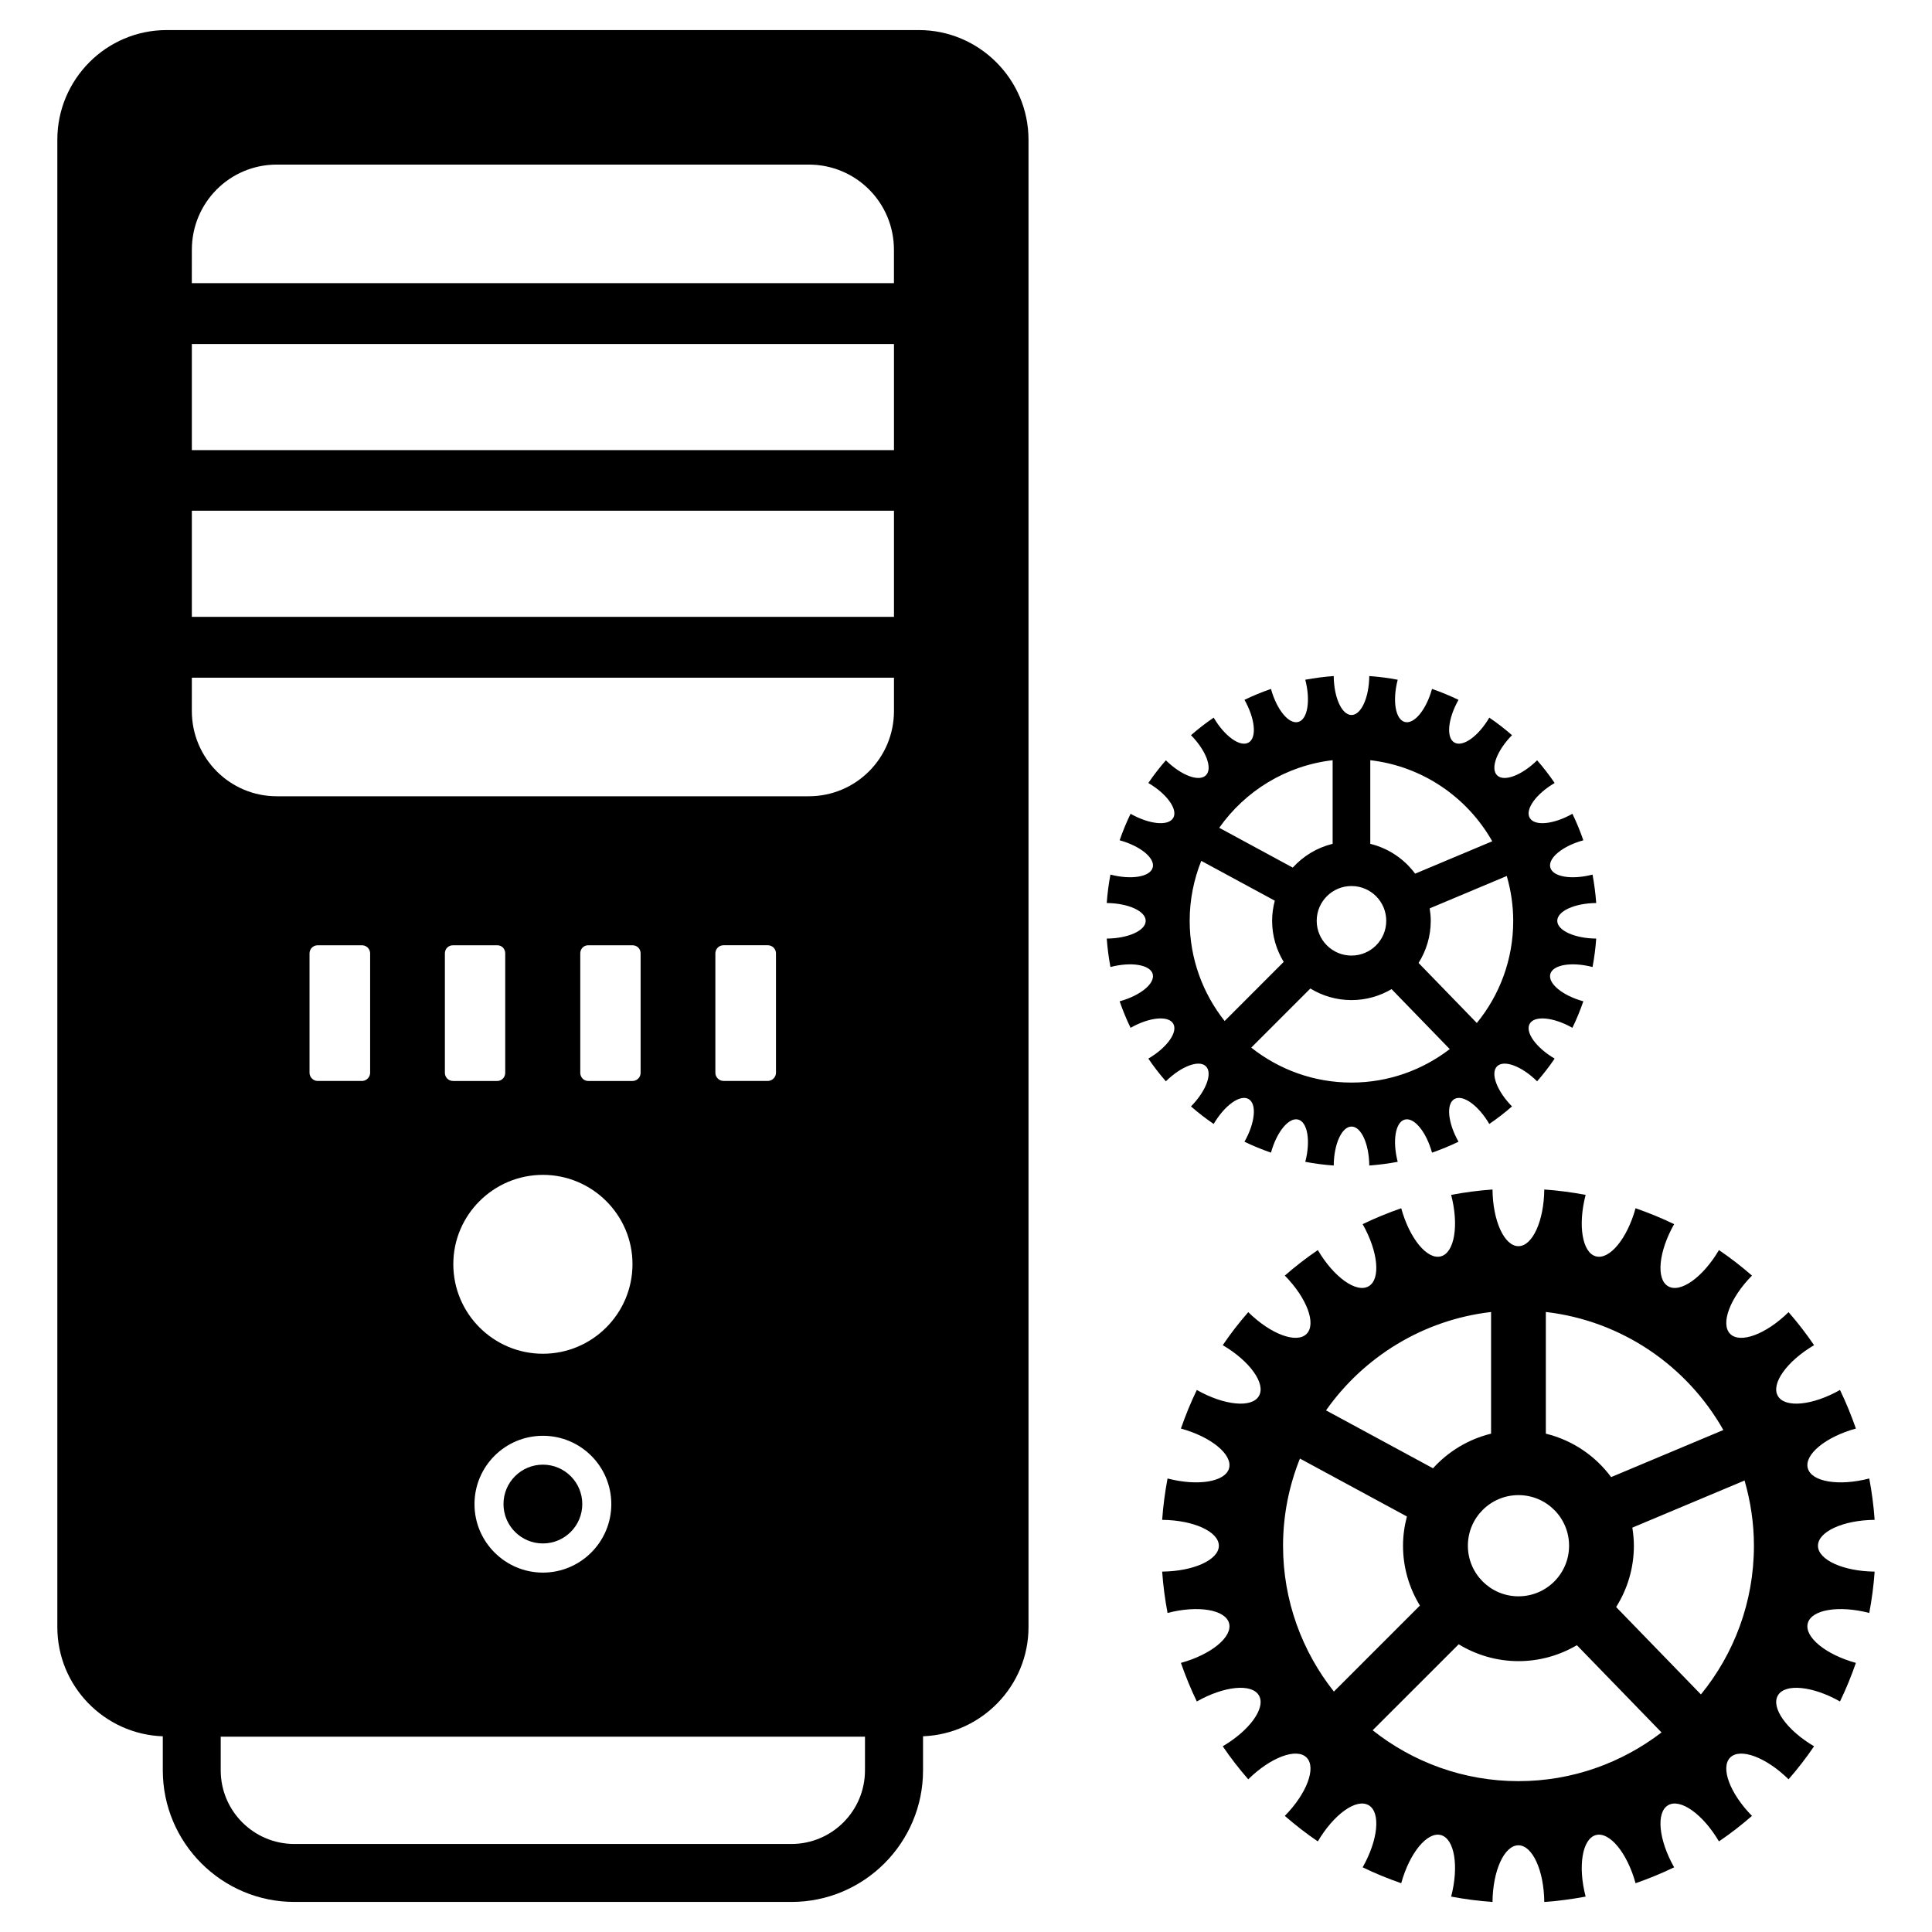 <?xml version="1.0" encoding="UTF-8"?>
<!-- Uploaded to: SVG Repo, www.svgrepo.com, Generator: SVG Repo Mixer Tools -->
<svg fill="#000000" width="800px" height="800px" version="1.1" viewBox="144 144 512 512" xmlns="http://www.w3.org/2000/svg">
 <g>
  <path d="m625.78 553.64c0-3.742 6.695-6.789 15.02-6.867-0.262-3.711-0.75-7.371-1.426-10.961-8.062 2.102-15.332 0.891-16.293-2.727-0.969-3.621 4.719-8.293 12.75-10.504-1.227-3.512-2.621-6.93-4.215-10.223-7.238 4.109-14.594 4.844-16.465 1.582-1.883-3.246 2.418-9.23 9.594-13.457-2.07-3.055-4.34-5.977-6.758-8.75-5.93 5.836-12.812 8.418-15.465 5.766-2.652-2.652-0.062-9.535 5.766-15.457-2.773-2.418-5.688-4.688-8.75-6.758-4.215 7.176-10.207 11.48-13.457 9.594-3.262-1.867-2.527-9.215 1.582-16.465-3.293-1.598-6.711-2.992-10.223-4.215-2.211 8.031-6.883 13.719-10.504 12.75-3.621-0.953-4.828-8.23-2.727-16.293-3.59-0.676-7.238-1.164-10.961-1.426-0.078 8.324-3.125 15.02-6.852 15.02-3.742 0-6.789-6.695-6.867-15.02-3.711 0.262-7.371 0.75-10.961 1.426 2.102 8.062 0.891 15.332-2.727 16.293-3.621 0.969-8.293-4.719-10.504-12.75-3.512 1.227-6.93 2.621-10.223 4.215 4.109 7.238 4.844 14.594 1.582 16.465-3.246 1.883-9.23-2.418-13.457-9.594-3.055 2.07-5.977 4.34-8.75 6.758 5.836 5.93 8.418 12.812 5.766 15.457-2.652 2.652-9.535 0.062-15.457-5.766-2.418 2.773-4.688 5.688-6.758 8.75 7.176 4.215 11.48 10.207 9.594 13.457-1.867 3.262-9.215 2.527-16.465-1.582-1.598 3.293-2.992 6.711-4.215 10.223 8.031 2.211 13.719 6.883 12.766 10.504-0.969 3.621-8.246 4.828-16.309 2.727-0.676 3.59-1.164 7.246-1.426 10.961 8.324 0.078 15.02 3.125 15.02 6.867 0 3.734-6.695 6.773-15.02 6.852 0.262 3.711 0.75 7.371 1.426 10.961 8.062-2.102 15.332-0.891 16.309 2.727 0.953 3.621-4.734 8.293-12.766 10.504 1.227 3.512 2.621 6.93 4.215 10.223 7.238-4.109 14.594-4.844 16.465-1.582 1.883 3.246-2.418 9.23-9.594 13.457 2.07 3.062 4.34 5.977 6.758 8.75 5.93-5.836 12.812-8.418 15.457-5.766 2.652 2.652 0.062 9.535-5.766 15.465 2.773 2.41 5.688 4.688 8.75 6.758 4.215-7.176 10.207-11.48 13.457-9.594 3.262 1.867 2.527 9.215-1.582 16.465 3.293 1.598 6.711 2.992 10.223 4.215 2.211-8.031 6.883-13.719 10.504-12.766 3.621 0.969 4.828 8.246 2.727 16.309 3.59 0.676 7.246 1.164 10.961 1.426 0.078-8.324 3.125-15.02 6.867-15.02 3.727 0 6.773 6.695 6.852 15.02 3.711-0.262 7.371-0.75 10.961-1.426-2.102-8.062-0.891-15.332 2.727-16.309 3.621-0.953 8.293 4.734 10.504 12.766 3.512-1.227 6.93-2.621 10.223-4.215-4.109-7.246-4.844-14.594-1.582-16.465 3.246-1.883 9.238 2.418 13.457 9.594 3.055-2.07 5.977-4.34 8.75-6.758-5.828-5.93-8.418-12.812-5.766-15.465 2.652-2.652 9.535-0.062 15.465 5.766 2.418-2.773 4.688-5.688 6.758-8.75-7.176-4.215-11.48-10.207-9.594-13.457 1.867-3.262 9.215-2.527 16.465 1.582 1.598-3.293 2.992-6.711 4.215-10.223-8.031-2.211-13.719-6.883-12.75-10.504 0.953-3.621 8.23-4.828 16.293-2.727 0.676-3.59 1.164-7.238 1.426-10.961-8.32-0.078-15.02-3.121-15.02-6.852zm-25.074-30.672-29.742 12.48c-4.184-5.652-10.254-9.789-17.301-11.512v-32.25c20.219 2.348 37.465 14.348 47.043 31.281zm-67.703 30.664c0-7.402 6-13.41 13.41-13.41 7.41 0 13.41 6 13.41 13.41 0 7.41-6 13.41-13.41 13.41-7.41 0-13.41-6.008-13.41-13.41zm6.148-61.938v32.242c-6.031 1.473-11.348 4.719-15.387 9.176l-28.352-15.348c9.973-14.156 25.668-23.969 43.738-26.07zm-41.656 100.59c-8.41-10.633-13.473-24.035-13.473-38.645 0-8.168 1.613-15.953 4.473-23.105l28.352 15.348c-0.652 2.481-1.031 5.07-1.031 7.75 0 5.812 1.652 11.23 4.473 15.859zm48.926 23.738c-14.609 0-28.02-5.062-38.652-13.48l22.797-22.789c4.629 2.812 10.047 4.465 15.859 4.465 5.652 0 10.922-1.559 15.465-4.223l22.43 23.121c-10.531 8.062-23.637 12.906-37.898 12.906zm48.34-22.98-22.469-23.16c2.969-4.711 4.703-10.27 4.703-16.254 0-1.637-0.164-3.223-0.41-4.789l29.742-12.488c1.582 5.496 2.481 11.277 2.481 17.285 0 14.953-5.277 28.664-14.047 39.406z"/>
  <path d="m556.69 388.03c0-2.574 4.606-4.668 10.324-4.719-0.188-2.551-0.52-5.062-0.977-7.535-5.543 1.441-10.535 0.613-11.191-1.875-0.668-2.488 3.238-5.695 8.758-7.215-0.836-2.41-1.797-4.758-2.898-7.023-4.977 2.82-10.031 3.332-11.309 1.086-1.293-2.231 1.66-6.348 6.598-9.246-1.426-2.102-2.984-4.109-4.644-6.016-4.07 4.008-8.805 5.789-10.617 3.969-1.82-1.82-0.047-6.551 3.961-10.625-1.906-1.66-3.906-3.223-6.016-4.644-2.898 4.938-7.016 7.883-9.246 6.598-2.238-1.285-1.734-6.332 1.086-11.316-2.262-1.102-4.613-2.055-7.023-2.898-1.52 5.519-4.727 9.426-7.215 8.758-2.488-0.66-3.316-5.656-1.875-11.191-2.465-0.465-4.977-0.797-7.535-0.977-0.055 5.719-2.148 10.324-4.703 10.324-2.574 0-4.668-4.606-4.719-10.324-2.551 0.188-5.062 0.52-7.535 0.977 1.441 5.535 0.613 10.535-1.875 11.191-2.488 0.668-5.695-3.238-7.215-8.758-2.41 0.836-4.758 1.797-7.023 2.898 2.82 4.977 3.324 10.031 1.086 11.316-2.231 1.293-6.348-1.66-9.246-6.598-2.102 1.426-4.109 2.984-6.016 4.644 4.008 4.07 5.781 8.805 3.961 10.625-1.82 1.82-6.551 0.047-10.617-3.969-1.66 1.906-3.223 3.914-4.644 6.016 4.938 2.898 7.883 7.016 6.598 9.246-1.277 2.238-6.332 1.734-11.309-1.086-1.102 2.262-2.062 4.613-2.898 7.023 5.519 1.52 9.426 4.727 8.766 7.215-0.668 2.488-5.664 3.316-11.207 1.875-0.465 2.465-0.797 4.977-0.977 7.535 5.719 0.055 10.324 2.148 10.324 4.719 0 2.566-4.598 4.66-10.324 4.703 0.188 2.551 0.52 5.062 0.977 7.535 5.535-1.441 10.535-0.613 11.207 1.875 0.66 2.488-3.254 5.695-8.766 7.215 0.836 2.41 1.797 4.758 2.898 7.023 4.977-2.82 10.031-3.324 11.309-1.086 1.293 2.231-1.66 6.348-6.598 9.246 1.418 2.102 2.984 4.109 4.644 6.016 4.07-4.008 8.805-5.789 10.617-3.969 1.82 1.82 0.047 6.551-3.961 10.625 1.906 1.66 3.914 3.223 6.016 4.644 2.898-4.938 7.016-7.891 9.246-6.598 2.238 1.277 1.734 6.332-1.086 11.309 2.262 1.102 4.613 2.055 7.023 2.898 1.52-5.519 4.727-9.426 7.215-8.766 2.488 0.668 3.316 5.664 1.875 11.199 2.465 0.465 4.977 0.797 7.535 0.977 0.055-5.719 2.148-10.324 4.719-10.324 2.566 0 4.652 4.606 4.703 10.324 2.551-0.188 5.062-0.52 7.535-0.977-1.441-5.543-0.613-10.535 1.875-11.199 2.488-0.66 5.695 3.254 7.215 8.766 2.41-0.844 4.758-1.797 7.023-2.898-2.82-4.977-3.332-10.031-1.086-11.309 2.231-1.293 6.348 1.66 9.246 6.598 2.102-1.426 4.109-2.984 6.016-4.644-4.008-4.07-5.781-8.805-3.961-10.625 1.82-1.82 6.551-0.047 10.617 3.969 1.66-1.906 3.223-3.914 4.644-6.016-4.938-2.898-7.891-7.016-6.598-9.246 1.277-2.238 6.332-1.734 11.309 1.086 1.102-2.262 2.055-4.613 2.898-7.023-5.519-1.52-9.426-4.727-8.758-7.215 0.66-2.488 5.656-3.316 11.191-1.875 0.465-2.465 0.797-4.977 0.977-7.535-5.719-0.051-10.324-2.144-10.324-4.703zm-17.23-21.082-20.438 8.582c-2.875-3.883-7.047-6.727-11.883-7.906v-22.16c13.887 1.609 25.738 9.852 32.32 21.484zm-46.52 21.074c0-5.094 4.125-9.215 9.215-9.215 5.094 0 9.215 4.125 9.215 9.215 0 5.094-4.125 9.215-9.215 9.215-5.094 0-9.215-4.129-9.215-9.215zm4.223-42.559v22.16c-4.148 1.008-7.797 3.246-10.57 6.301l-19.484-10.551c6.856-9.727 17.637-16.469 30.055-17.91zm-28.625 69.113c-5.781-7.309-9.262-16.516-9.262-26.555 0-5.613 1.109-10.961 3.07-15.883l19.484 10.551c-0.441 1.707-0.707 3.481-0.707 5.324 0 3.992 1.133 7.719 3.07 10.898zm33.617 16.316c-10.039 0-19.254-3.481-26.562-9.262l15.664-15.664c3.18 1.938 6.898 3.07 10.898 3.07 3.883 0 7.504-1.07 10.625-2.906l15.418 15.891c-7.231 5.547-16.238 8.871-26.043 8.871zm33.219-15.789-15.441-15.914c2.039-3.238 3.231-7.062 3.231-11.168 0-1.125-0.117-2.215-0.285-3.293l20.43-8.582c1.086 3.773 1.707 7.75 1.707 11.875 0.012 10.277-3.609 19.695-9.641 27.082z"/>
  <path d="m387.51 151.97h-199.35c-15.98 0-28.965 13.059-28.965 29.043v394.19c0 15.633 12.449 28.383 27.949 28.934v9.016c0 19.23 15.641 34.879 34.871 34.879h131.73c19.23 0 34.871-15.648 34.871-34.879v-9.023c15.473-0.59 27.949-13.324 27.949-28.926v-394.19c-0.008-15.98-13.066-29.043-29.051-29.043zm-192.67 58.234c0-12.527 10.062-22.586 22.508-22.586h140.97c12.527 0 22.586 10.062 22.586 22.586v8.836h-186.07zm0 24.965h186.07v28.121h-186.07zm0 44.18h186.07v28.121h-186.07zm0 44.25h186.07v8.836c0 12.449-10.062 22.586-22.586 22.586h-140.98c-12.449 0-22.508-10.137-22.508-22.586zm154.8 73.059v31.656c0 1.156-1 2.148-2.156 2.148h-11.75c-1.156 0-2.156-1-2.156-2.148v-31.656c0-1.23 1-2.156 2.156-2.156h11.75c1.156 0.004 2.156 0.926 2.156 2.156zm-61.766 106.1c-13.059 0-23.742-10.602-23.742-23.742 0-13.059 10.68-23.664 23.742-23.664 13.059 0 23.742 10.602 23.742 23.664-0.004 13.137-10.684 23.742-23.742 23.742zm18.129 39.871c0 9.992-8.145 18.129-18.129 18.129s-18.129-8.145-18.129-18.129c0-10.062 8.145-18.129 18.129-18.129 9.98-0.004 18.129 8.059 18.129 18.129zm-41.949-112.16c-1.23 0-2.156-1-2.156-2.148v-31.656c0-1.23 0.922-2.156 2.156-2.156h11.758c1.156 0 2.078 0.922 2.078 2.156v31.656c0 1.156-0.922 2.148-2.078 2.148zm35.801 0c-1.156 0-2.078-1-2.078-2.148v-31.656c0-1.23 0.922-2.156 2.078-2.156h11.758c1.23 0 2.156 0.922 2.156 2.156v31.656c0 1.156-0.922 2.148-2.156 2.148zm-57.766-33.805v31.656c0 1.156-1 2.148-2.148 2.148h-11.758c-1.156 0-2.156-1-2.156-2.148v-31.656c0-1.23 1-2.156 2.156-2.156h11.758c1.148 0.004 2.148 0.926 2.148 2.156zm111.64 236.01h-131.73c-10.758 0-19.508-8.75-19.508-19.516v-8.914h170.74l-0.004 8.914c0.008 10.758-8.742 19.516-19.5 19.516z"/>
  <path d="m298.31 542.59c0 5.766-4.672 10.438-10.438 10.438s-10.441-4.672-10.441-10.438c0-5.769 4.676-10.441 10.441-10.441s10.438 4.672 10.438 10.441"/>
 </g>
</svg>